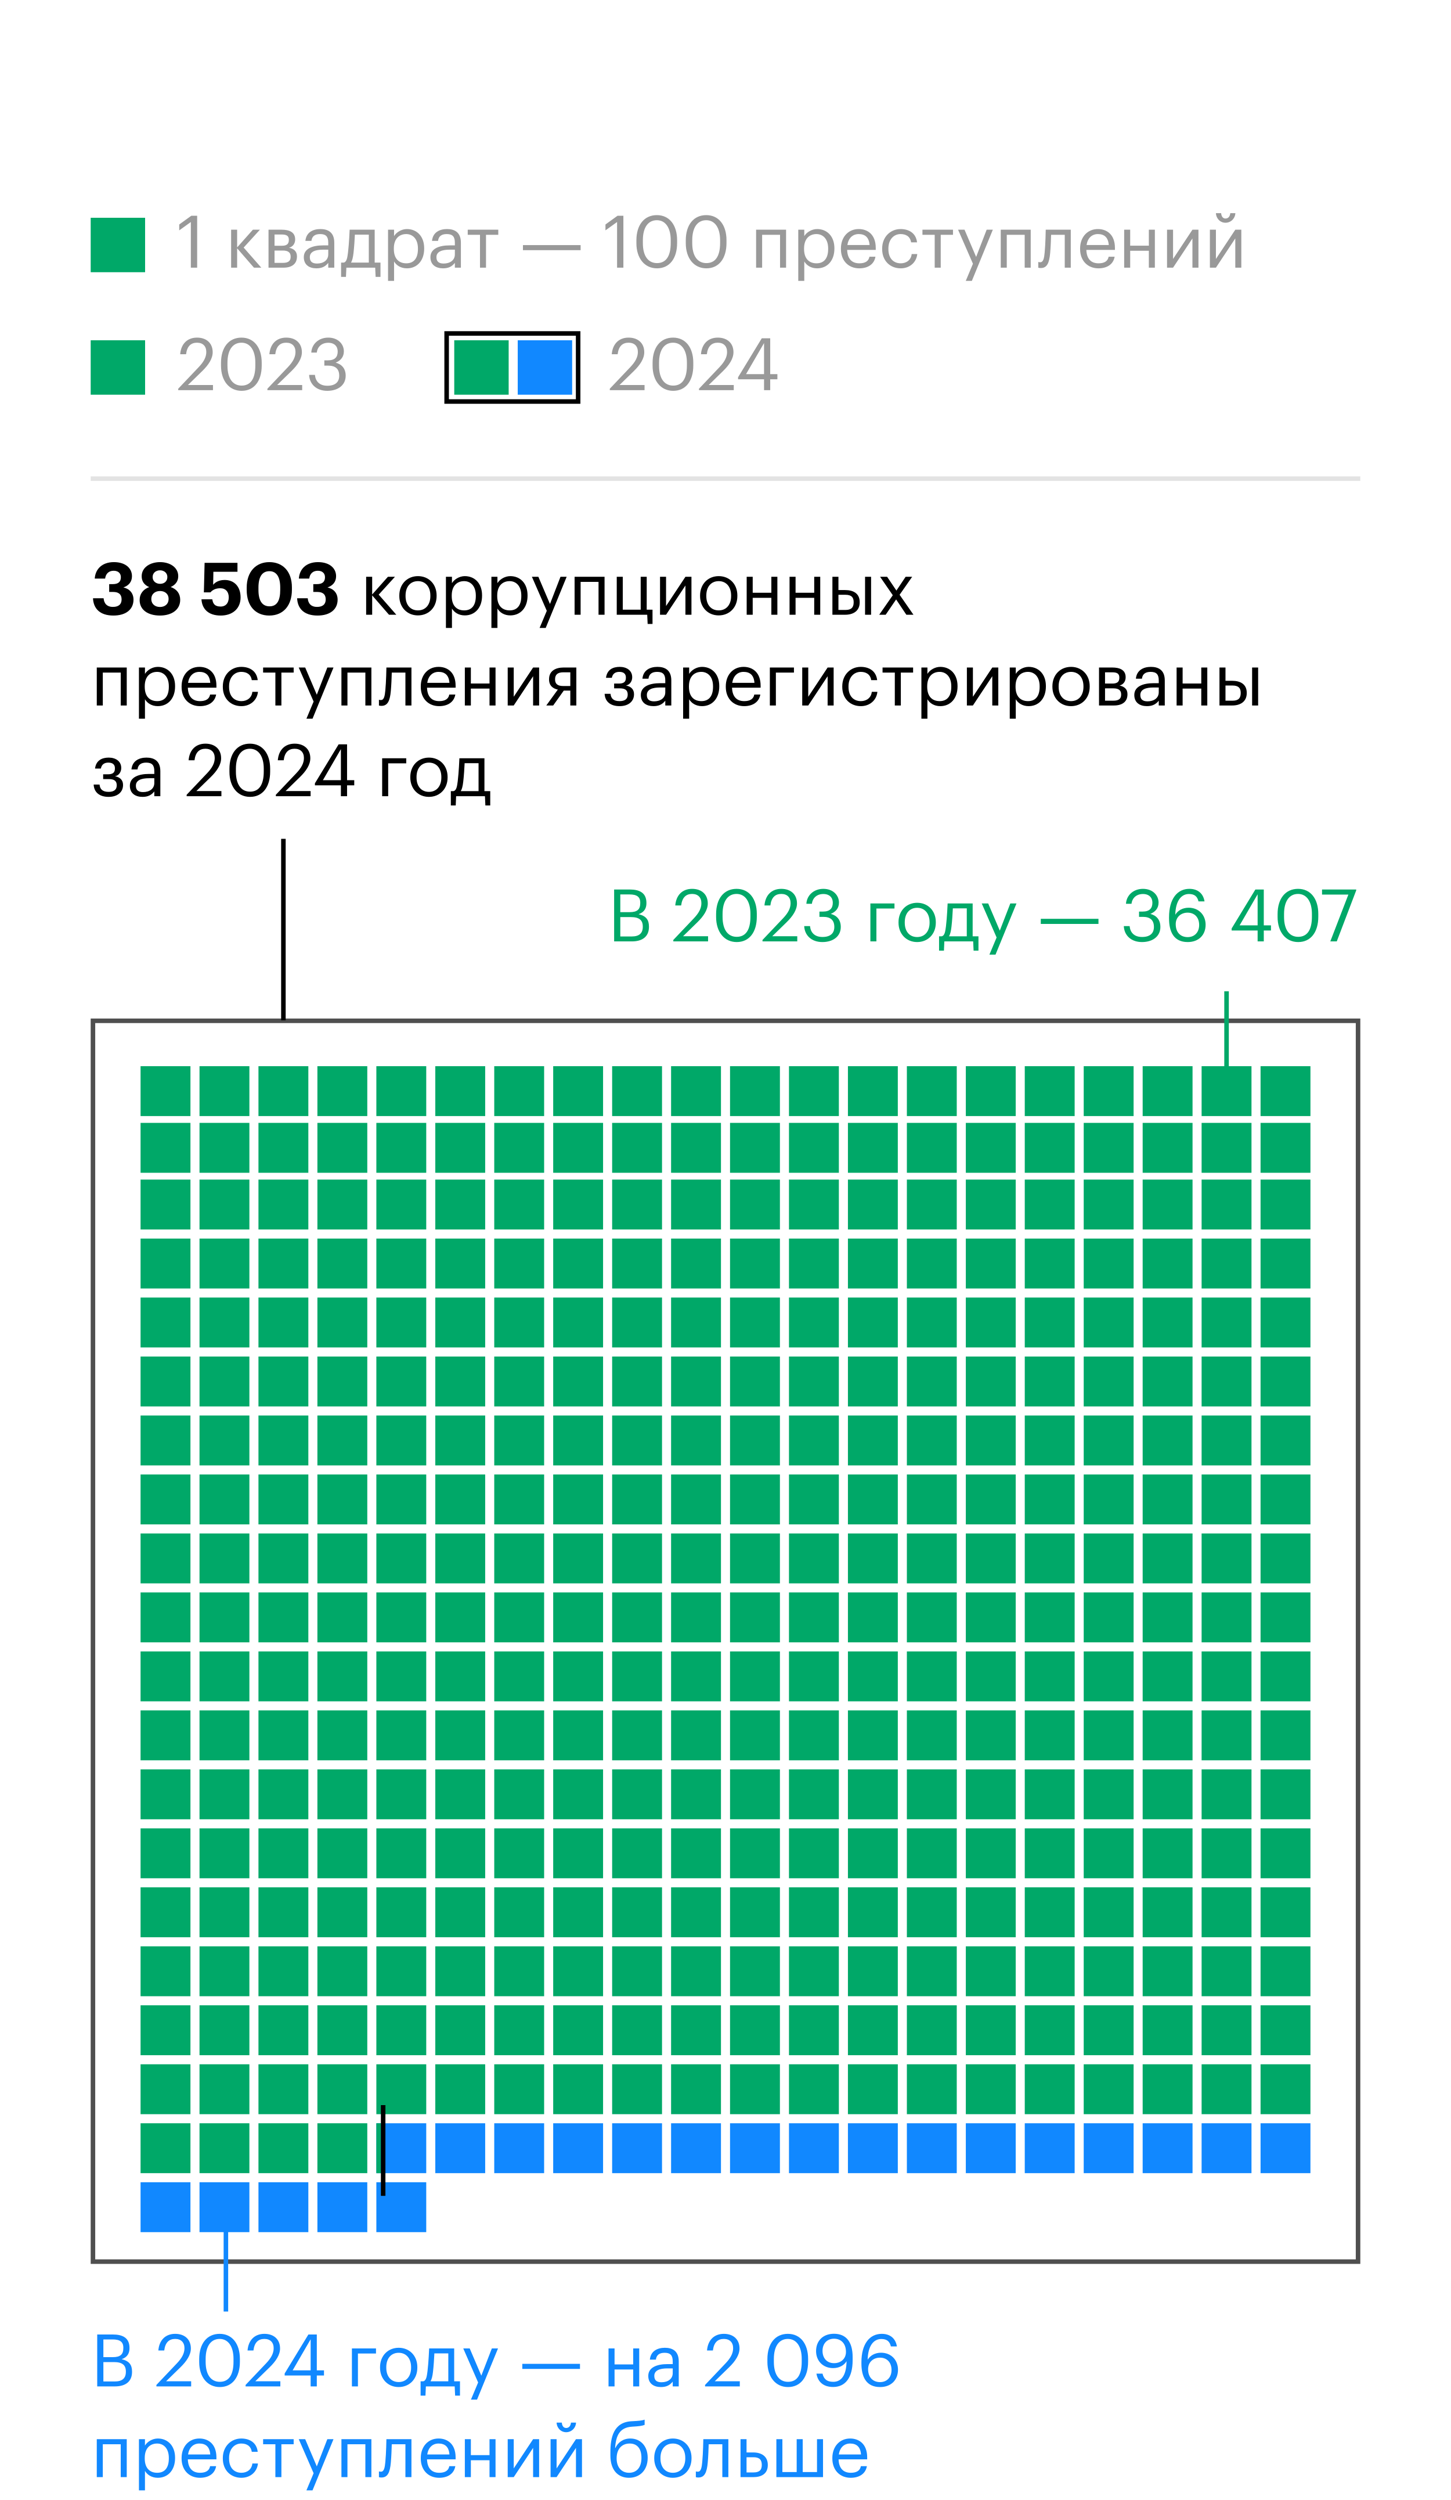 <?xml version="1.0" encoding="UTF-8"?> <svg xmlns="http://www.w3.org/2000/svg" width="320" height="551" viewBox="0 0 320 551" fill="none"><rect width="320" height="551" fill="white"></rect><path d="M20 105.5H300" stroke="#E3E3E3"></path><rect x="31" y="235" width="11" height="11" fill="#00A868"></rect><path d="M42.088 59V48.936L39.528 50.776V49.48L42.184 47.56H43.48V59H42.088ZM56.009 59L52.297 54.728V59H50.969V50.632H52.297V54.536L55.769 50.632H57.321L53.737 54.568L57.625 59H56.009ZM59.219 59V50.632H62.147C63.715 50.632 65.091 51.112 65.091 52.76V52.808C65.091 53.56 64.691 54.36 63.747 54.6C64.803 54.824 65.491 55.4 65.491 56.488V56.536C65.491 58.2 64.323 59 62.499 59H59.219ZM62.131 51.688H60.547V54.168H62.147C63.251 54.168 63.699 53.784 63.699 52.872V52.824C63.699 51.944 63.139 51.688 62.131 51.688ZM62.371 55.224H60.547V57.944H62.371C63.539 57.944 64.099 57.544 64.099 56.616V56.568C64.099 55.624 63.523 55.224 62.371 55.224ZM69.912 58.088C71.32 58.088 72.392 57.368 72.392 56.072V55.032H71.24C69.56 55.032 68.328 55.448 68.328 56.68C68.328 57.544 68.744 58.088 69.912 58.088ZM69.784 59.144C68.232 59.144 67 58.392 67 56.68C67 54.744 69.048 54.088 71.192 54.088H72.392V53.48C72.392 52.152 71.88 51.592 70.6 51.592C69.448 51.592 68.808 52.072 68.68 53.096H67.352C67.528 51.192 69.048 50.488 70.664 50.488C72.264 50.488 73.72 51.144 73.72 53.48V59H72.392V57.944C71.768 58.728 71.016 59.144 69.784 59.144ZM77.96 55.768C77.848 56.744 77.688 57.416 77.416 57.88H81.336V51.72H78.264C78.216 52.824 78.104 54.52 77.96 55.768ZM76.392 59L76.296 61.032H75.224V57.88H75.816C76.488 57.704 76.6 56.76 76.744 55.688C76.984 53.736 77.112 50.632 77.112 50.632H82.632V57.88H83.912V61.032H82.84L82.744 59H76.392ZM89.61 58.04C91.274 58.04 92.17 56.92 92.17 54.888V54.76C92.17 52.648 91.002 51.592 89.594 51.592C88.042 51.592 86.858 52.616 86.858 54.76V54.888C86.858 57.032 87.978 58.04 89.61 58.04ZM85.578 61.912V50.632H86.906V52.04C87.386 51.224 88.522 50.488 89.738 50.488C91.93 50.488 93.546 52.088 93.546 54.696V54.824C93.546 57.384 92.042 59.144 89.738 59.144C88.362 59.144 87.386 58.456 86.906 57.624V61.912H85.578ZM97.834 58.088C99.242 58.088 100.314 57.368 100.314 56.072V55.032H99.162C97.482 55.032 96.25 55.448 96.25 56.68C96.25 57.544 96.666 58.088 97.834 58.088ZM97.706 59.144C96.154 59.144 94.922 58.392 94.922 56.68C94.922 54.744 96.97 54.088 99.114 54.088H100.314V53.48C100.314 52.152 99.802 51.592 98.522 51.592C97.37 51.592 96.73 52.072 96.602 53.096H95.274C95.45 51.192 96.97 50.488 98.586 50.488C100.186 50.488 101.642 51.144 101.642 53.48V59H100.314V57.944C99.69 58.728 98.938 59.144 97.706 59.144ZM109.888 50.632V51.752H107.184V59H105.856V51.752H103.152V50.632H109.888ZM115.329 55.144V54.024H128.049V55.144H115.329ZM136.088 59V48.936L133.528 50.776V49.48L136.184 47.56H137.48V59H136.088ZM144.895 59.144C142.159 59.144 140.351 56.936 140.351 53.608V52.968C140.351 49.592 142.063 47.416 144.863 47.416C147.679 47.416 149.327 49.672 149.327 52.936V53.576C149.327 56.904 147.711 59.144 144.895 59.144ZM144.895 57.992C146.895 57.992 147.919 56.456 147.919 53.56V52.92C147.919 50.264 146.799 48.536 144.863 48.536C142.927 48.536 141.775 50.136 141.775 52.952V53.592C141.775 56.488 142.991 57.992 144.895 57.992ZM155.785 59.144C153.049 59.144 151.241 56.936 151.241 53.608V52.968C151.241 49.592 152.953 47.416 155.753 47.416C158.569 47.416 160.217 49.672 160.217 52.936V53.576C160.217 56.904 158.601 59.144 155.785 59.144ZM155.785 57.992C157.785 57.992 158.809 56.456 158.809 53.56V52.92C158.809 50.264 157.689 48.536 155.753 48.536C153.817 48.536 152.665 50.136 152.665 52.952V53.592C152.665 56.488 153.881 57.992 155.785 57.992ZM172.03 59V51.752H168.078V59H166.75V50.632H173.358V59H172.03ZM180.079 58.04C181.743 58.04 182.639 56.92 182.639 54.888V54.76C182.639 52.648 181.471 51.592 180.063 51.592C178.511 51.592 177.327 52.616 177.327 54.76V54.888C177.327 57.032 178.447 58.04 180.079 58.04ZM176.047 61.912V50.632H177.375V52.04C177.855 51.224 178.991 50.488 180.207 50.488C182.399 50.488 184.015 52.088 184.015 54.696V54.824C184.015 57.384 182.511 59.144 180.207 59.144C178.831 59.144 177.855 58.456 177.375 57.624V61.912H176.047ZM189.502 59.144C187.134 59.144 185.454 57.48 185.454 54.904V54.776C185.454 52.248 187.07 50.488 189.374 50.488C191.31 50.488 193.134 51.656 193.134 54.648V55.08H186.83C186.894 56.984 187.806 58.04 189.518 58.04C190.814 58.04 191.566 57.56 191.742 56.584H193.07C192.782 58.264 191.39 59.144 189.502 59.144ZM186.878 54.008H191.774C191.646 52.28 190.75 51.592 189.374 51.592C188.014 51.592 187.102 52.52 186.878 54.008ZM198.644 59.144C196.308 59.144 194.548 57.496 194.548 54.904V54.776C194.548 52.216 196.372 50.488 198.612 50.488C200.356 50.488 201.988 51.288 202.244 53.416H200.932C200.724 52.088 199.764 51.592 198.612 51.592C197.092 51.592 195.924 52.808 195.924 54.776V54.904C195.924 56.952 197.044 58.04 198.66 58.04C199.844 58.04 200.916 57.352 201.06 55.992H202.292C202.116 57.8 200.66 59.144 198.644 59.144ZM210.169 50.632V51.752H207.465V59H206.137V51.752H203.433V50.632H210.169ZM212.987 61.912L214.571 58.136L211.291 50.632H212.715L215.275 56.632L217.595 50.632H218.955L214.331 61.912H212.987ZM225.983 59V51.752H222.031V59H220.703V50.632H227.311V59H225.983ZM231.6 55.768C231.408 57.976 230.896 59.08 229.536 59.08C229.12 59.08 228.976 59 228.976 59V57.736C228.976 57.736 229.12 57.8 229.424 57.8C230.112 57.8 230.272 56.856 230.384 55.688C230.576 53.736 230.624 50.632 230.624 50.632H236.144V59H234.816V51.752H231.808C231.776 52.856 231.712 54.536 231.6 55.768ZM242.252 59.144C239.884 59.144 238.204 57.48 238.204 54.904V54.776C238.204 52.248 239.82 50.488 242.124 50.488C244.06 50.488 245.884 51.656 245.884 54.648V55.08H239.58C239.644 56.984 240.556 58.04 242.268 58.04C243.564 58.04 244.316 57.56 244.492 56.584H245.82C245.532 58.264 244.14 59.144 242.252 59.144ZM239.628 54.008H244.524C244.396 52.28 243.5 51.592 242.124 51.592C240.764 51.592 239.852 52.52 239.628 54.008ZM253.362 59V55.272H249.25V59H247.922V50.632H249.25V54.152H253.362V50.632H254.69V59H253.362ZM258.703 59H257.375V50.632H258.703V57.08L262.975 50.632H264.303V59H262.975V52.552L258.703 59ZM270.268 49.096C269.116 49.096 268.22 48.2 268.156 46.984H269.308C269.356 47.608 269.628 48.168 270.268 48.168C270.94 48.168 271.26 47.624 271.324 46.984H272.444C272.38 48.2 271.42 49.096 270.268 49.096ZM268.156 59H266.828V50.632H268.156V57.08L272.428 50.632H273.756V59H272.428V52.552L268.156 59Z" fill="#999999"></path><rect x="20" y="48" width="12" height="12" fill="#00A868"></rect><rect x="44" y="235" width="11" height="11" fill="#00A868"></rect><rect x="57" y="235" width="11" height="11" fill="#00A868"></rect><rect x="70" y="235" width="11" height="11" fill="#00A868"></rect><rect x="83" y="235" width="11" height="11" fill="#00A868"></rect><rect x="96" y="235" width="11" height="11" fill="#00A868"></rect><rect x="109" y="235" width="11" height="11" fill="#00A868"></rect><rect x="122" y="235" width="11" height="11" fill="#00A868"></rect><rect x="135" y="235" width="11" height="11" fill="#00A868"></rect><rect x="148" y="235" width="11" height="11" fill="#00A868"></rect><rect x="161" y="235" width="11" height="11" fill="#00A868"></rect><rect x="174" y="235" width="11" height="11" fill="#00A868"></rect><rect x="187" y="235" width="11" height="11" fill="#00A868"></rect><rect x="200" y="235" width="11" height="11" fill="#00A868"></rect><rect x="213" y="235" width="11" height="11" fill="#00A868"></rect><rect x="226" y="235" width="11" height="11" fill="#00A868"></rect><rect x="239" y="235" width="11" height="11" fill="#00A868"></rect><rect x="252" y="235" width="11" height="11" fill="#00A868"></rect><rect x="265" y="235" width="11" height="11" fill="#00A868"></rect><rect x="278" y="235" width="11" height="11" fill="#00A868"></rect><rect x="31" y="247.5" width="11" height="11" fill="#00A868"></rect><rect x="44" y="247.5" width="11" height="11" fill="#00A868"></rect><rect x="57" y="247.5" width="11" height="11" fill="#00A868"></rect><rect x="70" y="247.5" width="11" height="11" fill="#00A868"></rect><rect x="83" y="247.5" width="11" height="11" fill="#00A868"></rect><rect x="96" y="247.5" width="11" height="11" fill="#00A868"></rect><rect x="109" y="247.5" width="11" height="11" fill="#00A868"></rect><rect x="122" y="247.5" width="11" height="11" fill="#00A868"></rect><rect x="135" y="247.5" width="11" height="11" fill="#00A868"></rect><rect x="148" y="247.5" width="11" height="11" fill="#00A868"></rect><rect x="161" y="247.5" width="11" height="11" fill="#00A868"></rect><rect x="174" y="247.5" width="11" height="11" fill="#00A868"></rect><rect x="187" y="247.5" width="11" height="11" fill="#00A868"></rect><rect x="200" y="247.5" width="11" height="11" fill="#00A868"></rect><rect x="213" y="247.5" width="11" height="11" fill="#00A868"></rect><rect x="226" y="247.5" width="11" height="11" fill="#00A868"></rect><rect x="239" y="247.5" width="11" height="11" fill="#00A868"></rect><rect x="252" y="247.5" width="11" height="11" fill="#00A868"></rect><rect x="265" y="247.5" width="11" height="11" fill="#00A868"></rect><rect x="278" y="247.5" width="11" height="11" fill="#00A868"></rect><rect x="31" y="260" width="11" height="11" fill="#00A868"></rect><rect x="44" y="260" width="11" height="11" fill="#00A868"></rect><rect x="57" y="260" width="11" height="11" fill="#00A868"></rect><rect x="70" y="260" width="11" height="11" fill="#00A868"></rect><rect x="83" y="260" width="11" height="11" fill="#00A868"></rect><rect x="96" y="260" width="11" height="11" fill="#00A868"></rect><rect x="109" y="260" width="11" height="11" fill="#00A868"></rect><rect x="122" y="260" width="11" height="11" fill="#00A868"></rect><rect x="135" y="260" width="11" height="11" fill="#00A868"></rect><rect x="148" y="260" width="11" height="11" fill="#00A868"></rect><rect x="161" y="260" width="11" height="11" fill="#00A868"></rect><rect x="174" y="260" width="11" height="11" fill="#00A868"></rect><rect x="187" y="260" width="11" height="11" fill="#00A868"></rect><rect x="200" y="260" width="11" height="11" fill="#00A868"></rect><rect x="213" y="260" width="11" height="11" fill="#00A868"></rect><rect x="226" y="260" width="11" height="11" fill="#00A868"></rect><rect x="239" y="260" width="11" height="11" fill="#00A868"></rect><rect x="252" y="260" width="11" height="11" fill="#00A868"></rect><rect x="265" y="260" width="11" height="11" fill="#00A868"></rect><rect x="278" y="260" width="11" height="11" fill="#00A868"></rect><rect x="31" y="273" width="11" height="11" fill="#00A868"></rect><rect x="44" y="273" width="11" height="11" fill="#00A868"></rect><rect x="57" y="273" width="11" height="11" fill="#00A868"></rect><rect x="70" y="273" width="11" height="11" fill="#00A868"></rect><rect x="83" y="273" width="11" height="11" fill="#00A868"></rect><rect x="96" y="273" width="11" height="11" fill="#00A868"></rect><rect x="109" y="273" width="11" height="11" fill="#00A868"></rect><rect x="122" y="273" width="11" height="11" fill="#00A868"></rect><rect x="135" y="273" width="11" height="11" fill="#00A868"></rect><rect x="148" y="273" width="11" height="11" fill="#00A868"></rect><rect x="161" y="273" width="11" height="11" fill="#00A868"></rect><rect x="174" y="273" width="11" height="11" fill="#00A868"></rect><rect x="187" y="273" width="11" height="11" fill="#00A868"></rect><rect x="200" y="273" width="11" height="11" fill="#00A868"></rect><rect x="213" y="273" width="11" height="11" fill="#00A868"></rect><rect x="226" y="273" width="11" height="11" fill="#00A868"></rect><rect x="239" y="273" width="11" height="11" fill="#00A868"></rect><rect x="252" y="273" width="11" height="11" fill="#00A868"></rect><rect x="265" y="273" width="11" height="11" fill="#00A868"></rect><rect x="278" y="273" width="11" height="11" fill="#00A868"></rect><rect x="31" y="286" width="11" height="11" fill="#00A868"></rect><rect x="44" y="286" width="11" height="11" fill="#00A868"></rect><rect x="57" y="286" width="11" height="11" fill="#00A868"></rect><rect x="70" y="286" width="11" height="11" fill="#00A868"></rect><rect x="83" y="286" width="11" height="11" fill="#00A868"></rect><rect x="96" y="286" width="11" height="11" fill="#00A868"></rect><rect x="109" y="286" width="11" height="11" fill="#00A868"></rect><rect x="122" y="286" width="11" height="11" fill="#00A868"></rect><rect x="135" y="286" width="11" height="11" fill="#00A868"></rect><rect x="148" y="286" width="11" height="11" fill="#00A868"></rect><rect x="161" y="286" width="11" height="11" fill="#00A868"></rect><rect x="174" y="286" width="11" height="11" fill="#00A868"></rect><rect x="187" y="286" width="11" height="11" fill="#00A868"></rect><rect x="200" y="286" width="11" height="11" fill="#00A868"></rect><rect x="213" y="286" width="11" height="11" fill="#00A868"></rect><rect x="226" y="286" width="11" height="11" fill="#00A868"></rect><rect x="239" y="286" width="11" height="11" fill="#00A868"></rect><rect x="252" y="286" width="11" height="11" fill="#00A868"></rect><rect x="265" y="286" width="11" height="11" fill="#00A868"></rect><rect x="278" y="286" width="11" height="11" fill="#00A868"></rect><rect x="31" y="299" width="11" height="11" fill="#00A868"></rect><rect x="44" y="299" width="11" height="11" fill="#00A868"></rect><rect x="57" y="299" width="11" height="11" fill="#00A868"></rect><rect x="70" y="299" width="11" height="11" fill="#00A868"></rect><rect x="83" y="299" width="11" height="11" fill="#00A868"></rect><rect x="96" y="299" width="11" height="11" fill="#00A868"></rect><rect x="109" y="299" width="11" height="11" fill="#00A868"></rect><rect x="122" y="299" width="11" height="11" fill="#00A868"></rect><rect x="135" y="299" width="11" height="11" fill="#00A868"></rect><rect x="148" y="299" width="11" height="11" fill="#00A868"></rect><rect x="161" y="299" width="11" height="11" fill="#00A868"></rect><rect x="174" y="299" width="11" height="11" fill="#00A868"></rect><rect x="187" y="299" width="11" height="11" fill="#00A868"></rect><rect x="200" y="299" width="11" height="11" fill="#00A868"></rect><rect x="213" y="299" width="11" height="11" fill="#00A868"></rect><rect x="226" y="299" width="11" height="11" fill="#00A868"></rect><rect x="239" y="299" width="11" height="11" fill="#00A868"></rect><rect x="252" y="299" width="11" height="11" fill="#00A868"></rect><rect x="265" y="299" width="11" height="11" fill="#00A868"></rect><rect x="278" y="299" width="11" height="11" fill="#00A868"></rect><rect x="31" y="312" width="11" height="11" fill="#00A868"></rect><rect x="44" y="312" width="11" height="11" fill="#00A868"></rect><rect x="57" y="312" width="11" height="11" fill="#00A868"></rect><rect x="70" y="312" width="11" height="11" fill="#00A868"></rect><rect x="83" y="312" width="11" height="11" fill="#00A868"></rect><rect x="96" y="312" width="11" height="11" fill="#00A868"></rect><rect x="109" y="312" width="11" height="11" fill="#00A868"></rect><rect x="122" y="312" width="11" height="11" fill="#00A868"></rect><rect x="135" y="312" width="11" height="11" fill="#00A868"></rect><rect x="148" y="312" width="11" height="11" fill="#00A868"></rect><rect x="161" y="312" width="11" height="11" fill="#00A868"></rect><rect x="174" y="312" width="11" height="11" fill="#00A868"></rect><rect x="187" y="312" width="11" height="11" fill="#00A868"></rect><rect x="200" y="312" width="11" height="11" fill="#00A868"></rect><rect x="213" y="312" width="11" height="11" fill="#00A868"></rect><rect x="226" y="312" width="11" height="11" fill="#00A868"></rect><rect x="239" y="312" width="11" height="11" fill="#00A868"></rect><rect x="252" y="312" width="11" height="11" fill="#00A868"></rect><rect x="265" y="312" width="11" height="11" fill="#00A868"></rect><rect x="278" y="312" width="11" height="11" fill="#00A868"></rect><rect x="31" y="325" width="11" height="11" fill="#00A868"></rect><rect x="44" y="325" width="11" height="11" fill="#00A868"></rect><rect x="57" y="325" width="11" height="11" fill="#00A868"></rect><rect x="70" y="325" width="11" height="11" fill="#00A868"></rect><rect x="83" y="325" width="11" height="11" fill="#00A868"></rect><rect x="96" y="325" width="11" height="11" fill="#00A868"></rect><rect x="109" y="325" width="11" height="11" fill="#00A868"></rect><rect x="122" y="325" width="11" height="11" fill="#00A868"></rect><rect x="135" y="325" width="11" height="11" fill="#00A868"></rect><rect x="148" y="325" width="11" height="11" fill="#00A868"></rect><rect x="161" y="325" width="11" height="11" fill="#00A868"></rect><rect x="174" y="325" width="11" height="11" fill="#00A868"></rect><rect x="187" y="325" width="11" height="11" fill="#00A868"></rect><rect x="200" y="325" width="11" height="11" fill="#00A868"></rect><rect x="213" y="325" width="11" height="11" fill="#00A868"></rect><rect x="226" y="325" width="11" height="11" fill="#00A868"></rect><rect x="239" y="325" width="11" height="11" fill="#00A868"></rect><rect x="252" y="325" width="11" height="11" fill="#00A868"></rect><rect x="265" y="325" width="11" height="11" fill="#00A868"></rect><rect x="278" y="325" width="11" height="11" fill="#00A868"></rect><rect x="31" y="338" width="11" height="11" fill="#00A868"></rect><rect x="44" y="338" width="11" height="11" fill="#00A868"></rect><rect x="57" y="338" width="11" height="11" fill="#00A868"></rect><rect x="70" y="338" width="11" height="11" fill="#00A868"></rect><rect x="83" y="338" width="11" height="11" fill="#00A868"></rect><rect x="96" y="338" width="11" height="11" fill="#00A868"></rect><rect x="109" y="338" width="11" height="11" fill="#00A868"></rect><rect x="122" y="338" width="11" height="11" fill="#00A868"></rect><rect x="135" y="338" width="11" height="11" fill="#00A868"></rect><rect x="148" y="338" width="11" height="11" fill="#00A868"></rect><rect x="161" y="338" width="11" height="11" fill="#00A868"></rect><rect x="174" y="338" width="11" height="11" fill="#00A868"></rect><rect x="187" y="338" width="11" height="11" fill="#00A868"></rect><rect x="200" y="338" width="11" height="11" fill="#00A868"></rect><rect x="213" y="338" width="11" height="11" fill="#00A868"></rect><rect x="226" y="338" width="11" height="11" fill="#00A868"></rect><rect x="239" y="338" width="11" height="11" fill="#00A868"></rect><rect x="252" y="338" width="11" height="11" fill="#00A868"></rect><rect x="265" y="338" width="11" height="11" fill="#00A868"></rect><rect x="278" y="338" width="11" height="11" fill="#00A868"></rect><rect x="31" y="351" width="11" height="11" fill="#00A868"></rect><rect x="44" y="351" width="11" height="11" fill="#00A868"></rect><rect x="57" y="351" width="11" height="11" fill="#00A868"></rect><rect x="70" y="351" width="11" height="11" fill="#00A868"></rect><rect x="83" y="351" width="11" height="11" fill="#00A868"></rect><rect x="96" y="351" width="11" height="11" fill="#00A868"></rect><rect x="109" y="351" width="11" height="11" fill="#00A868"></rect><rect x="122" y="351" width="11" height="11" fill="#00A868"></rect><rect x="135" y="351" width="11" height="11" fill="#00A868"></rect><rect x="148" y="351" width="11" height="11" fill="#00A868"></rect><rect x="161" y="351" width="11" height="11" fill="#00A868"></rect><rect x="174" y="351" width="11" height="11" fill="#00A868"></rect><rect x="187" y="351" width="11" height="11" fill="#00A868"></rect><rect x="200" y="351" width="11" height="11" fill="#00A868"></rect><rect x="213" y="351" width="11" height="11" fill="#00A868"></rect><rect x="226" y="351" width="11" height="11" fill="#00A868"></rect><rect x="239" y="351" width="11" height="11" fill="#00A868"></rect><rect x="252" y="351" width="11" height="11" fill="#00A868"></rect><rect x="265" y="351" width="11" height="11" fill="#00A868"></rect><rect x="278" y="351" width="11" height="11" fill="#00A868"></rect><rect x="31" y="364" width="11" height="11" fill="#00A868"></rect><rect x="44" y="364" width="11" height="11" fill="#00A868"></rect><rect x="57" y="364" width="11" height="11" fill="#00A868"></rect><rect x="70" y="364" width="11" height="11" fill="#00A868"></rect><rect x="83" y="364" width="11" height="11" fill="#00A868"></rect><rect x="96" y="364" width="11" height="11" fill="#00A868"></rect><rect x="109" y="364" width="11" height="11" fill="#00A868"></rect><rect x="122" y="364" width="11" height="11" fill="#00A868"></rect><rect x="135" y="364" width="11" height="11" fill="#00A868"></rect><rect x="148" y="364" width="11" height="11" fill="#00A868"></rect><rect x="161" y="364" width="11" height="11" fill="#00A868"></rect><rect x="174" y="364" width="11" height="11" fill="#00A868"></rect><rect x="187" y="364" width="11" height="11" fill="#00A868"></rect><rect x="200" y="364" width="11" height="11" fill="#00A868"></rect><rect x="213" y="364" width="11" height="11" fill="#00A868"></rect><rect x="226" y="364" width="11" height="11" fill="#00A868"></rect><rect x="239" y="364" width="11" height="11" fill="#00A868"></rect><rect x="252" y="364" width="11" height="11" fill="#00A868"></rect><rect x="265" y="364" width="11" height="11" fill="#00A868"></rect><rect x="278" y="364" width="11" height="11" fill="#00A868"></rect><rect x="31" y="377" width="11" height="11" fill="#00A868"></rect><rect x="44" y="377" width="11" height="11" fill="#00A868"></rect><rect x="57" y="377" width="11" height="11" fill="#00A868"></rect><rect x="70" y="377" width="11" height="11" fill="#00A868"></rect><rect x="83" y="377" width="11" height="11" fill="#00A868"></rect><rect x="96" y="377" width="11" height="11" fill="#00A868"></rect><rect x="109" y="377" width="11" height="11" fill="#00A868"></rect><rect x="122" y="377" width="11" height="11" fill="#00A868"></rect><rect x="135" y="377" width="11" height="11" fill="#00A868"></rect><rect x="148" y="377" width="11" height="11" fill="#00A868"></rect><rect x="161" y="377" width="11" height="11" fill="#00A868"></rect><rect x="174" y="377" width="11" height="11" fill="#00A868"></rect><rect x="187" y="377" width="11" height="11" fill="#00A868"></rect><rect x="200" y="377" width="11" height="11" fill="#00A868"></rect><rect x="213" y="377" width="11" height="11" fill="#00A868"></rect><rect x="226" y="377" width="11" height="11" fill="#00A868"></rect><rect x="239" y="377" width="11" height="11" fill="#00A868"></rect><rect x="252" y="377" width="11" height="11" fill="#00A868"></rect><rect x="265" y="377" width="11" height="11" fill="#00A868"></rect><rect x="278" y="377" width="11" height="11" fill="#00A868"></rect><rect x="31" y="390" width="11" height="11" fill="#00A868"></rect><rect x="44" y="390" width="11" height="11" fill="#00A868"></rect><rect x="57" y="390" width="11" height="11" fill="#00A868"></rect><rect x="70" y="390" width="11" height="11" fill="#00A868"></rect><rect x="83" y="390" width="11" height="11" fill="#00A868"></rect><rect x="96" y="390" width="11" height="11" fill="#00A868"></rect><rect x="109" y="390" width="11" height="11" fill="#00A868"></rect><rect x="122" y="390" width="11" height="11" fill="#00A868"></rect><rect x="135" y="390" width="11" height="11" fill="#00A868"></rect><rect x="148" y="390" width="11" height="11" fill="#00A868"></rect><rect x="161" y="390" width="11" height="11" fill="#00A868"></rect><rect x="174" y="390" width="11" height="11" fill="#00A868"></rect><rect x="187" y="390" width="11" height="11" fill="#00A868"></rect><rect x="200" y="390" width="11" height="11" fill="#00A868"></rect><rect x="213" y="390" width="11" height="11" fill="#00A868"></rect><rect x="226" y="390" width="11" height="11" fill="#00A868"></rect><rect x="239" y="390" width="11" height="11" fill="#00A868"></rect><rect x="252" y="390" width="11" height="11" fill="#00A868"></rect><rect x="265" y="390" width="11" height="11" fill="#00A868"></rect><rect x="278" y="390" width="11" height="11" fill="#00A868"></rect><rect x="31" y="403" width="11" height="11" fill="#00A868"></rect><rect x="44" y="403" width="11" height="11" fill="#00A868"></rect><rect x="57" y="403" width="11" height="11" fill="#00A868"></rect><rect x="70" y="403" width="11" height="11" fill="#00A868"></rect><rect x="83" y="403" width="11" height="11" fill="#00A868"></rect><rect x="96" y="403" width="11" height="11" fill="#00A868"></rect><rect x="109" y="403" width="11" height="11" fill="#00A868"></rect><rect x="122" y="403" width="11" height="11" fill="#00A868"></rect><rect x="135" y="403" width="11" height="11" fill="#00A868"></rect><rect x="148" y="403" width="11" height="11" fill="#00A868"></rect><rect x="161" y="403" width="11" height="11" fill="#00A868"></rect><rect x="174" y="403" width="11" height="11" fill="#00A868"></rect><rect x="187" y="403" width="11" height="11" fill="#00A868"></rect><rect x="200" y="403" width="11" height="11" fill="#00A868"></rect><rect x="213" y="403" width="11" height="11" fill="#00A868"></rect><rect x="226" y="403" width="11" height="11" fill="#00A868"></rect><rect x="239" y="403" width="11" height="11" fill="#00A868"></rect><rect x="252" y="403" width="11" height="11" fill="#00A868"></rect><rect x="265" y="403" width="11" height="11" fill="#00A868"></rect><rect x="278" y="403" width="11" height="11" fill="#00A868"></rect><rect x="31" y="416" width="11" height="11" fill="#00A868"></rect><rect x="44" y="416" width="11" height="11" fill="#00A868"></rect><rect x="57" y="416" width="11" height="11" fill="#00A868"></rect><rect x="70" y="416" width="11" height="11" fill="#00A868"></rect><rect x="83" y="416" width="11" height="11" fill="#00A868"></rect><rect x="96" y="416" width="11" height="11" fill="#00A868"></rect><rect x="109" y="416" width="11" height="11" fill="#00A868"></rect><rect x="122" y="416" width="11" height="11" fill="#00A868"></rect><rect x="135" y="416" width="11" height="11" fill="#00A868"></rect><rect x="148" y="416" width="11" height="11" fill="#00A868"></rect><rect x="161" y="416" width="11" height="11" fill="#00A868"></rect><rect x="174" y="416" width="11" height="11" fill="#00A868"></rect><rect x="187" y="416" width="11" height="11" fill="#00A868"></rect><rect x="200" y="416" width="11" height="11" fill="#00A868"></rect><rect x="213" y="416" width="11" height="11" fill="#00A868"></rect><rect x="226" y="416" width="11" height="11" fill="#00A868"></rect><rect x="239" y="416" width="11" height="11" fill="#00A868"></rect><rect x="252" y="416" width="11" height="11" fill="#00A868"></rect><rect x="265" y="416" width="11" height="11" fill="#00A868"></rect><rect x="278" y="416" width="11" height="11" fill="#00A868"></rect><rect x="31" y="429" width="11" height="11" fill="#00A868"></rect><rect x="44" y="429" width="11" height="11" fill="#00A868"></rect><rect x="57" y="429" width="11" height="11" fill="#00A868"></rect><rect x="70" y="429" width="11" height="11" fill="#00A868"></rect><rect x="83" y="429" width="11" height="11" fill="#00A868"></rect><rect x="96" y="429" width="11" height="11" fill="#00A868"></rect><rect x="109" y="429" width="11" height="11" fill="#00A868"></rect><rect x="122" y="429" width="11" height="11" fill="#00A868"></rect><rect x="135" y="429" width="11" height="11" fill="#00A868"></rect><rect x="148" y="429" width="11" height="11" fill="#00A868"></rect><rect x="161" y="429" width="11" height="11" fill="#00A868"></rect><rect x="174" y="429" width="11" height="11" fill="#00A868"></rect><rect x="187" y="429" width="11" height="11" fill="#00A868"></rect><rect x="200" y="429" width="11" height="11" fill="#00A868"></rect><rect x="213" y="429" width="11" height="11" fill="#00A868"></rect><rect x="226" y="429" width="11" height="11" fill="#00A868"></rect><rect x="239" y="429" width="11" height="11" fill="#00A868"></rect><rect x="252" y="429" width="11" height="11" fill="#00A868"></rect><rect x="265" y="429" width="11" height="11" fill="#00A868"></rect><rect x="278" y="429" width="11" height="11" fill="#00A868"></rect><rect x="31" y="442" width="11" height="11" fill="#00A868"></rect><rect x="44" y="442" width="11" height="11" fill="#00A868"></rect><rect x="57" y="442" width="11" height="11" fill="#00A868"></rect><rect x="70" y="442" width="11" height="11" fill="#00A868"></rect><rect x="83" y="442" width="11" height="11" fill="#00A868"></rect><rect x="96" y="442" width="11" height="11" fill="#00A868"></rect><rect x="109" y="442" width="11" height="11" fill="#00A868"></rect><rect x="122" y="442" width="11" height="11" fill="#00A868"></rect><rect x="135" y="442" width="11" height="11" fill="#00A868"></rect><rect x="148" y="442" width="11" height="11" fill="#00A868"></rect><rect x="161" y="442" width="11" height="11" fill="#00A868"></rect><rect x="174" y="442" width="11" height="11" fill="#00A868"></rect><rect x="187" y="442" width="11" height="11" fill="#00A868"></rect><rect x="200" y="442" width="11" height="11" fill="#00A868"></rect><rect x="213" y="442" width="11" height="11" fill="#00A868"></rect><rect x="226" y="442" width="11" height="11" fill="#00A868"></rect><rect x="239" y="442" width="11" height="11" fill="#00A868"></rect><rect x="252" y="442" width="11" height="11" fill="#00A868"></rect><rect x="265" y="442" width="11" height="11" fill="#00A868"></rect><rect x="278" y="442" width="11" height="11" fill="#00A868"></rect><rect x="31" y="455" width="11" height="11" fill="#00A868"></rect><rect x="44" y="455" width="11" height="11" fill="#00A868"></rect><rect x="57" y="455" width="11" height="11" fill="#00A868"></rect><rect x="70" y="455" width="11" height="11" fill="#00A868"></rect><rect x="83" y="455" width="11" height="11" fill="#00A868"></rect><rect x="96" y="455" width="11" height="11" fill="#00A868"></rect><rect x="109" y="455" width="11" height="11" fill="#00A868"></rect><rect x="122" y="455" width="11" height="11" fill="#00A868"></rect><rect x="135" y="455" width="11" height="11" fill="#00A868"></rect><rect x="148" y="455" width="11" height="11" fill="#00A868"></rect><rect x="161" y="455" width="11" height="11" fill="#00A868"></rect><rect x="174" y="455" width="11" height="11" fill="#00A868"></rect><rect x="187" y="455" width="11" height="11" fill="#00A868"></rect><rect x="200" y="455" width="11" height="11" fill="#00A868"></rect><rect x="213" y="455" width="11" height="11" fill="#00A868"></rect><rect x="226" y="455" width="11" height="11" fill="#00A868"></rect><rect x="239" y="455" width="11" height="11" fill="#00A868"></rect><rect x="252" y="455" width="11" height="11" fill="#00A868"></rect><rect x="265" y="455" width="11" height="11" fill="#00A868"></rect><rect x="278" y="455" width="11" height="11" fill="#00A868"></rect><rect x="31" y="468" width="11" height="11" fill="#00A868"></rect><rect x="44" y="468" width="11" height="11" fill="#00A868"></rect><rect x="57" y="468" width="11" height="11" fill="#00A868"></rect><rect x="70" y="468" width="11" height="11" fill="#00A868"></rect><rect x="83" y="468" width="11" height="11" fill="#1188FF"></rect><rect x="83" y="468" width="1" height="11" fill="#00A868"></rect><rect x="96" y="468" width="11" height="11" fill="#1188FF"></rect><rect x="109" y="468" width="11" height="11" fill="#1188FF"></rect><rect x="122" y="468" width="11" height="11" fill="#1188FF"></rect><rect x="135" y="468" width="11" height="11" fill="#1188FF"></rect><rect x="148" y="468" width="11" height="11" fill="#1188FF"></rect><rect x="161" y="468" width="11" height="11" fill="#1188FF"></rect><rect x="174" y="468" width="11" height="11" fill="#1188FF"></rect><rect x="187" y="468" width="11" height="11" fill="#1188FF"></rect><rect x="200" y="468" width="11" height="11" fill="#1188FF"></rect><rect x="213" y="468" width="11" height="11" fill="#1188FF"></rect><rect x="226" y="468" width="11" height="11" fill="#1188FF"></rect><rect x="239" y="468" width="11" height="11" fill="#1188FF"></rect><rect x="252" y="468" width="11" height="11" fill="#1188FF"></rect><rect x="265" y="468" width="11" height="11" fill="#1188FF"></rect><rect x="278" y="468" width="11" height="11" fill="#1188FF"></rect><rect x="31" y="481" width="11" height="11" fill="#1188FF"></rect><rect x="44" y="481" width="11" height="11" fill="#1188FF"></rect><rect x="57" y="481" width="11" height="11" fill="#1188FF"></rect><rect x="70" y="481" width="11" height="11" fill="#1188FF"></rect><rect x="83" y="481" width="11" height="11" fill="#1188FF"></rect><path d="M25.008 135.676C22.096 135.676 20.608 134.188 20.512 131.868H22.848C22.944 132.972 23.536 133.772 24.912 133.772C26.208 133.772 26.816 133.148 26.816 132.124C26.816 131.036 26.208 130.476 24.976 130.476H24.08V128.748H24.912C26.112 128.748 26.656 128.204 26.656 127.228C26.656 126.412 26.128 125.804 25.072 125.804C23.984 125.804 23.312 126.46 23.184 127.532H20.896C21.024 125.436 22.512 123.9 25.12 123.9C27.632 123.9 29.104 125.212 29.104 127.004C29.104 128.284 28.352 129.084 27.216 129.484C28.544 129.772 29.44 130.716 29.44 132.172C29.44 134.316 27.792 135.676 25.008 135.676ZM35.276 135.676C32.748 135.676 30.796 134.508 30.796 132.268C30.796 130.876 31.596 129.868 32.908 129.404C31.868 128.972 31.244 128.172 31.244 127.02C31.244 125.036 33.148 123.9 35.292 123.9C37.484 123.9 39.308 125.052 39.308 127.004C39.308 128.156 38.652 128.94 37.644 129.388C38.988 129.852 39.74 130.844 39.74 132.204C39.74 134.444 37.82 135.676 35.276 135.676ZM35.308 128.684C36.236 128.684 36.908 128.124 36.908 127.18C36.908 126.3 36.204 125.708 35.292 125.708C34.38 125.708 33.66 126.268 33.66 127.196C33.66 128.124 34.412 128.684 35.308 128.684ZM35.276 133.788C36.364 133.788 37.18 133.148 37.18 132.012C37.18 130.892 36.364 130.268 35.292 130.268C34.236 130.268 33.372 130.892 33.372 132.028C33.372 133.164 34.22 133.788 35.276 133.788ZM48.674 135.676C45.858 135.676 44.546 134.14 44.434 132.092H46.818C46.962 133.052 47.346 133.692 48.658 133.692C49.826 133.692 50.45 132.876 50.45 131.66C50.45 130.428 49.746 129.66 48.594 129.66C47.522 129.66 46.866 130.044 46.402 130.572H44.962L45.122 124.06H52.37V126.028H47.058L47.01 128.892C47.458 128.348 48.258 127.836 49.554 127.836C51.634 127.836 53.058 129.26 53.058 131.692C53.058 134.124 51.314 135.676 48.674 135.676ZM59.383 135.676C56.343 135.676 54.407 133.564 54.407 130.06V129.516C54.407 125.996 56.456 123.9 59.4 123.9C62.343 123.9 64.376 125.916 64.376 129.468V129.996C64.376 133.5 62.471 135.676 59.383 135.676ZM59.447 133.644C61.063 133.644 61.8 132.412 61.8 130.012V129.5C61.8 127.196 60.999 125.9 59.416 125.9C57.816 125.9 56.999 127.132 56.999 129.5V130.044C56.999 132.444 57.847 133.644 59.447 133.644ZM70.024 135.676C67.112 135.676 65.624 134.188 65.528 131.868H67.864C67.96 132.972 68.552 133.772 69.928 133.772C71.224 133.772 71.832 133.148 71.832 132.124C71.832 131.036 71.224 130.476 69.992 130.476H69.096V128.748H69.928C71.128 128.748 71.672 128.204 71.672 127.228C71.672 126.412 71.144 125.804 70.088 125.804C69 125.804 68.328 126.46 68.2 127.532H65.912C66.04 125.436 67.528 123.9 70.136 123.9C72.648 123.9 74.12 125.212 74.12 127.004C74.12 128.284 73.368 129.084 72.232 129.484C73.56 129.772 74.456 130.716 74.456 132.172C74.456 134.316 72.808 135.676 70.024 135.676ZM85.79 135.5L82.078 131.228V135.5H80.75V127.132H82.078V131.036L85.55 127.132H87.102L83.518 131.068L87.406 135.5H85.79ZM92.16 135.644C89.776 135.644 88.064 133.836 88.064 131.388V131.26C88.064 128.748 89.808 126.988 92.176 126.988C94.544 126.988 96.288 128.732 96.288 131.244V131.372C96.288 133.9 94.544 135.644 92.16 135.644ZM92.176 134.54C93.856 134.54 94.912 133.276 94.912 131.388V131.276C94.912 129.34 93.84 128.092 92.176 128.092C90.496 128.092 89.44 129.34 89.44 131.26V131.388C89.44 133.292 90.48 134.54 92.176 134.54ZM102.376 134.54C104.04 134.54 104.936 133.42 104.936 131.388V131.26C104.936 129.148 103.768 128.092 102.36 128.092C100.808 128.092 99.624 129.116 99.624 131.26V131.388C99.624 133.532 100.744 134.54 102.376 134.54ZM98.344 138.412V127.132H99.672V128.54C100.152 127.724 101.288 126.988 102.504 126.988C104.696 126.988 106.312 128.588 106.312 131.196V131.324C106.312 133.884 104.808 135.644 102.504 135.644C101.128 135.644 100.152 134.956 99.672 134.124V138.412H98.344ZM112.407 134.54C114.071 134.54 114.967 133.42 114.967 131.388V131.26C114.967 129.148 113.799 128.092 112.391 128.092C110.839 128.092 109.655 129.116 109.655 131.26V131.388C109.655 133.532 110.775 134.54 112.407 134.54ZM108.375 138.412V127.132H109.703V128.54C110.183 127.724 111.319 126.988 112.535 126.988C114.727 126.988 116.343 128.588 116.343 131.196V131.324C116.343 133.884 114.839 135.644 112.535 135.644C111.159 135.644 110.183 134.956 109.703 134.124V138.412H108.375ZM119.002 138.412L120.586 134.636L117.306 127.132H118.73L121.29 133.132L123.61 127.132H124.97L120.346 138.412H119.002ZM131.999 135.5V128.252H128.047V135.5H126.719V127.132H133.327V135.5H131.999ZM143.904 137.532H142.832L142.736 135.5H136.016V127.132H137.344V134.38H141.296V127.132H142.624V134.38H143.904V137.532ZM146.891 135.5H145.563V127.132H146.891V133.58L151.163 127.132H152.491V135.5H151.163V129.052L146.891 135.5ZM158.488 135.644C156.104 135.644 154.392 133.836 154.392 131.388V131.26C154.392 128.748 156.136 126.988 158.504 126.988C160.872 126.988 162.616 128.732 162.616 131.244V131.372C162.616 133.9 160.872 135.644 158.488 135.644ZM158.504 134.54C160.184 134.54 161.24 133.276 161.24 131.388V131.276C161.24 129.34 160.168 128.092 158.504 128.092C156.824 128.092 155.768 129.34 155.768 131.26V131.388C155.768 133.292 156.808 134.54 158.504 134.54ZM170.112 135.5V131.772H166V135.5H164.672V127.132H166V130.652H170.112V127.132H171.44V135.5H170.112ZM179.565 135.5V131.772H175.453V135.5H174.125V127.132H175.453V130.652H179.565V127.132H180.893V135.5H179.565ZM190.778 135.5V127.132H192.106V135.5H190.778ZM183.578 135.5V127.132H184.906V130.06H186.394C188.138 130.06 189.594 130.764 189.594 132.716V132.764C189.594 134.684 188.154 135.5 186.394 135.5H183.578ZM184.906 134.444H186.474C187.722 134.444 188.266 133.9 188.266 132.764V132.716C188.266 131.692 187.786 131.1 186.474 131.1H184.906V134.444ZM193.901 135.5L196.893 131.196L194.093 127.132H195.645L197.693 130.172L199.725 127.132H201.165L198.397 131.1L201.453 135.5H199.885L197.629 132.124L195.325 135.5H193.901ZM26.624 155.5V148.252H22.672V155.5H21.344V147.132H27.952V155.5H26.624ZM34.673 154.54C36.337 154.54 37.233 153.42 37.233 151.388V151.26C37.233 149.148 36.065 148.092 34.657 148.092C33.105 148.092 31.921 149.116 31.921 151.26V151.388C31.921 153.532 33.041 154.54 34.673 154.54ZM30.641 158.412V147.132H31.969V148.54C32.449 147.724 33.585 146.988 34.801 146.988C36.993 146.988 38.609 148.588 38.609 151.196V151.324C38.609 153.884 37.105 155.644 34.801 155.644C33.425 155.644 32.449 154.956 31.969 154.124V158.412H30.641ZM44.096 155.644C41.728 155.644 40.048 153.98 40.048 151.404V151.276C40.048 148.748 41.664 146.988 43.968 146.988C45.904 146.988 47.728 148.156 47.728 151.148V151.58H41.424C41.488 153.484 42.4 154.54 44.112 154.54C45.408 154.54 46.16 154.06 46.336 153.084H47.664C47.376 154.764 45.984 155.644 44.096 155.644ZM41.472 150.508H46.368C46.24 148.78 45.344 148.092 43.968 148.092C42.608 148.092 41.696 149.02 41.472 150.508ZM53.238 155.644C50.902 155.644 49.142 153.996 49.142 151.404V151.276C49.142 148.716 50.966 146.988 53.206 146.988C54.95 146.988 56.582 147.788 56.838 149.916H55.526C55.318 148.588 54.358 148.092 53.206 148.092C51.686 148.092 50.518 149.308 50.518 151.276V151.404C50.518 153.452 51.638 154.54 53.254 154.54C54.438 154.54 55.51 153.852 55.654 152.492H56.886C56.71 154.3 55.254 155.644 53.238 155.644ZM64.763 147.132V148.252H62.059V155.5H60.731V148.252H58.027V147.132H64.763ZM67.58 158.412L69.164 154.636L65.884 147.132H67.308L69.868 153.132L72.188 147.132H73.548L68.924 158.412H67.58ZM80.577 155.5V148.252H76.625V155.5H75.297V147.132H81.905V155.5H80.577ZM86.194 152.268C86.002 154.476 85.49 155.58 84.13 155.58C83.714 155.58 83.57 155.5 83.57 155.5V154.236C83.57 154.236 83.714 154.3 84.018 154.3C84.706 154.3 84.866 153.356 84.978 152.188C85.17 150.236 85.218 147.132 85.218 147.132H90.738V155.5H89.41V148.252H86.402C86.37 149.356 86.306 151.036 86.194 152.268ZM96.846 155.644C94.478 155.644 92.798 153.98 92.798 151.404V151.276C92.798 148.748 94.414 146.988 96.718 146.988C98.654 146.988 100.478 148.156 100.478 151.148V151.58H94.174C94.238 153.484 95.15 154.54 96.862 154.54C98.158 154.54 98.91 154.06 99.086 153.084H100.414C100.126 154.764 98.734 155.644 96.846 155.644ZM94.222 150.508H99.118C98.99 148.78 98.094 148.092 96.718 148.092C95.358 148.092 94.446 149.02 94.222 150.508ZM107.956 155.5V151.772H103.844V155.5H102.516V147.132H103.844V150.652H107.956V147.132H109.284V155.5H107.956ZM113.297 155.5H111.969V147.132H113.297V153.58L117.569 147.132H118.897V155.5H117.569V149.052L113.297 155.5ZM125.774 148.188H124.206C122.958 148.188 122.414 148.732 122.414 149.708V149.756C122.414 150.668 122.894 151.212 124.206 151.212H125.774V148.188ZM124.334 152.22L121.998 155.5H120.478L123.022 151.996C121.982 151.788 121.086 151.164 121.086 149.756V149.708C121.086 147.868 122.526 147.132 124.286 147.132H127.102V155.5H125.774V152.22H124.334ZM139.424 149.26V149.308C139.424 150.06 138.976 150.924 138.048 151.1C139.088 151.276 139.824 151.9 139.824 152.988V153.036C139.824 154.556 138.656 155.644 136.64 155.644C134.624 155.644 133.424 154.636 133.344 152.924H134.64C134.736 153.916 135.264 154.54 136.64 154.54C137.872 154.54 138.432 154.012 138.432 153.116V153.068C138.432 152.124 137.856 151.724 136.704 151.724H135.44V150.668H136.48C137.584 150.668 138.032 150.284 138.032 149.372V149.324C138.032 148.604 137.616 148.092 136.592 148.092C135.68 148.092 135.12 148.492 134.928 149.404H133.648C133.872 147.596 135.168 146.988 136.672 146.988C138.176 146.988 139.424 147.772 139.424 149.26ZM144.24 154.588C145.648 154.588 146.72 153.868 146.72 152.572V151.532H145.568C143.888 151.532 142.656 151.948 142.656 153.18C142.656 154.044 143.072 154.588 144.24 154.588ZM144.112 155.644C142.56 155.644 141.328 154.892 141.328 153.18C141.328 151.244 143.376 150.588 145.52 150.588H146.72V149.98C146.72 148.652 146.208 148.092 144.928 148.092C143.776 148.092 143.136 148.572 143.008 149.596H141.68C141.856 147.692 143.376 146.988 144.992 146.988C146.592 146.988 148.048 147.644 148.048 149.98V155.5H146.72V154.444C146.096 155.228 145.344 155.644 144.112 155.644ZM154.689 154.54C156.353 154.54 157.249 153.42 157.249 151.388V151.26C157.249 149.148 156.081 148.092 154.673 148.092C153.121 148.092 151.937 149.116 151.937 151.26V151.388C151.937 153.532 153.057 154.54 154.689 154.54ZM150.657 158.412V147.132H151.985V148.54C152.465 147.724 153.601 146.988 154.817 146.988C157.009 146.988 158.625 148.588 158.625 151.196V151.324C158.625 153.884 157.121 155.644 154.817 155.644C153.441 155.644 152.465 154.956 151.985 154.124V158.412H150.657ZM164.112 155.644C161.744 155.644 160.064 153.98 160.064 151.404V151.276C160.064 148.748 161.68 146.988 163.984 146.988C165.92 146.988 167.744 148.156 167.744 151.148V151.58H161.44C161.504 153.484 162.416 154.54 164.128 154.54C165.424 154.54 166.176 154.06 166.352 153.084H167.68C167.392 154.764 166 155.644 164.112 155.644ZM161.488 150.508H166.384C166.256 148.78 165.36 148.092 163.984 148.092C162.624 148.092 161.712 149.02 161.488 150.508ZM175.094 148.252H171.11V155.5H169.782V147.132H175.094V148.252ZM178.25 155.5H176.922V147.132H178.25V153.58L182.522 147.132H183.85V155.5H182.522V149.052L178.25 155.5ZM189.847 155.644C187.511 155.644 185.751 153.996 185.751 151.404V151.276C185.751 148.716 187.575 146.988 189.815 146.988C191.559 146.988 193.191 147.788 193.447 149.916H192.135C191.927 148.588 190.967 148.092 189.815 148.092C188.295 148.092 187.127 149.308 187.127 151.276V151.404C187.127 153.452 188.247 154.54 189.863 154.54C191.047 154.54 192.119 153.852 192.263 152.492H193.495C193.319 154.3 191.863 155.644 189.847 155.644ZM201.372 147.132V148.252H198.668V155.5H197.34V148.252H194.636V147.132H201.372ZM207.235 154.54C208.899 154.54 209.795 153.42 209.795 151.388V151.26C209.795 149.148 208.627 148.092 207.219 148.092C205.667 148.092 204.483 149.116 204.483 151.26V151.388C204.483 153.532 205.603 154.54 207.235 154.54ZM203.203 158.412V147.132H204.531V148.54C205.011 147.724 206.147 146.988 207.363 146.988C209.555 146.988 211.171 148.588 211.171 151.196V151.324C211.171 153.884 209.667 155.644 207.363 155.644C205.987 155.644 205.011 154.956 204.531 154.124V158.412H203.203ZM214.563 155.5H213.235V147.132H214.563V153.58L218.835 147.132H220.163V155.5H218.835V149.052L214.563 155.5ZM226.72 154.54C228.384 154.54 229.28 153.42 229.28 151.388V151.26C229.28 149.148 228.112 148.092 226.704 148.092C225.152 148.092 223.968 149.116 223.968 151.26V151.388C223.968 153.532 225.088 154.54 226.72 154.54ZM222.688 158.412V147.132H224.016V148.54C224.496 147.724 225.632 146.988 226.848 146.988C229.04 146.988 230.656 148.588 230.656 151.196V151.324C230.656 153.884 229.152 155.644 226.848 155.644C225.472 155.644 224.496 154.956 224.016 154.124V158.412H222.688ZM236.191 155.644C233.807 155.644 232.095 153.836 232.095 151.388V151.26C232.095 148.748 233.839 146.988 236.207 146.988C238.575 146.988 240.319 148.732 240.319 151.244V151.372C240.319 153.9 238.575 155.644 236.191 155.644ZM236.207 154.54C237.887 154.54 238.943 153.276 238.943 151.388V151.276C238.943 149.34 237.871 148.092 236.207 148.092C234.527 148.092 233.471 149.34 233.471 151.26V151.388C233.471 153.292 234.511 154.54 236.207 154.54ZM242.375 155.5V147.132H245.303C246.871 147.132 248.247 147.612 248.247 149.26V149.308C248.247 150.06 247.847 150.86 246.903 151.1C247.959 151.324 248.647 151.9 248.647 152.988V153.036C248.647 154.7 247.479 155.5 245.655 155.5H242.375ZM245.287 148.188H243.703V150.668H245.303C246.407 150.668 246.855 150.284 246.855 149.372V149.324C246.855 148.444 246.295 148.188 245.287 148.188ZM245.527 151.724H243.703V154.444H245.527C246.695 154.444 247.255 154.044 247.255 153.116V153.068C247.255 152.124 246.679 151.724 245.527 151.724ZM253.068 154.588C254.476 154.588 255.548 153.868 255.548 152.572V151.532H254.396C252.716 151.532 251.484 151.948 251.484 153.18C251.484 154.044 251.9 154.588 253.068 154.588ZM252.94 155.644C251.388 155.644 250.156 154.892 250.156 153.18C250.156 151.244 252.204 150.588 254.348 150.588H255.548V149.98C255.548 148.652 255.036 148.092 253.756 148.092C252.604 148.092 251.964 148.572 251.836 149.596H250.508C250.684 147.692 252.204 146.988 253.82 146.988C255.42 146.988 256.876 147.644 256.876 149.98V155.5H255.548V154.444C254.924 155.228 254.172 155.644 252.94 155.644ZM264.925 155.5V151.772H260.813V155.5H259.485V147.132H260.813V150.652H264.925V147.132H266.253V155.5H264.925ZM276.138 155.5V147.132H277.466V155.5H276.138ZM268.938 155.5V147.132H270.266V150.06H271.754C273.498 150.06 274.954 150.764 274.954 152.716V152.764C274.954 154.684 273.514 155.5 271.754 155.5H268.938ZM270.266 154.444H271.834C273.082 154.444 273.626 153.9 273.626 152.764V152.716C273.626 151.692 273.146 151.1 271.834 151.1H270.266V154.444ZM26.736 169.26V169.308C26.736 170.06 26.288 170.924 25.36 171.1C26.4 171.276 27.136 171.9 27.136 172.988V173.036C27.136 174.556 25.968 175.644 23.952 175.644C21.936 175.644 20.736 174.636 20.656 172.924H21.952C22.048 173.916 22.576 174.54 23.952 174.54C25.184 174.54 25.744 174.012 25.744 173.116V173.068C25.744 172.124 25.168 171.724 24.016 171.724H22.752V170.668H23.792C24.896 170.668 25.344 170.284 25.344 169.372V169.324C25.344 168.604 24.928 168.092 23.904 168.092C22.992 168.092 22.432 168.492 22.24 169.404H20.96C21.184 167.596 22.48 166.988 23.984 166.988C25.488 166.988 26.736 167.772 26.736 169.26ZM31.552 174.588C32.96 174.588 34.032 173.868 34.032 172.572V171.532H32.88C31.2 171.532 29.968 171.948 29.968 173.18C29.968 174.044 30.384 174.588 31.552 174.588ZM31.424 175.644C29.872 175.644 28.64 174.892 28.64 173.18C28.64 171.244 30.688 170.588 32.832 170.588H34.032V169.98C34.032 168.652 33.52 168.092 32.24 168.092C31.088 168.092 30.448 168.572 30.32 169.596H28.992C29.168 167.692 30.688 166.988 32.304 166.988C33.904 166.988 35.36 167.644 35.36 169.98V175.5H34.032V174.444C33.408 175.228 32.656 175.644 31.424 175.644ZM41.163 175.5V175.18L45.707 170.396C46.747 169.292 47.355 168.252 47.355 167.084C47.355 165.804 46.603 165.036 45.307 165.036C43.979 165.036 43.115 165.788 42.891 167.58H41.595C41.771 165.34 43.131 163.916 45.307 163.916C47.419 163.916 48.763 165.164 48.763 167.132C48.763 168.54 47.867 169.916 46.459 171.292L43.307 174.364H48.827V175.5H41.163ZM55.145 175.644C52.409 175.644 50.601 173.436 50.601 170.108V169.468C50.601 166.092 52.313 163.916 55.113 163.916C57.929 163.916 59.577 166.172 59.577 169.436V170.076C59.577 173.404 57.961 175.644 55.145 175.644ZM55.145 174.492C57.145 174.492 58.169 172.956 58.169 170.06V169.42C58.169 166.764 57.049 165.036 55.113 165.036C53.177 165.036 52.025 166.636 52.025 169.452V170.092C52.025 172.988 53.241 174.492 55.145 174.492ZM60.835 175.5V175.18L65.379 170.396C66.419 169.292 67.027 168.252 67.027 167.084C67.027 165.804 66.275 165.036 64.979 165.036C63.651 165.036 62.787 165.788 62.563 167.58H61.267C61.443 165.34 62.803 163.916 64.979 163.916C67.091 163.916 68.435 165.164 68.435 167.132C68.435 168.54 67.539 169.916 66.131 171.292L62.979 174.364H68.499V175.5H60.835ZM75.18 175.5V173.1H69.452V172.652L74.684 164.06H76.54V171.964H78.124V173.1H76.54V175.5H75.18ZM71.212 171.964H75.18V165.116L71.212 171.964ZM89.594 168.252H85.609V175.5H84.281V167.132H89.594V168.252ZM94.582 175.644C92.198 175.644 90.486 173.836 90.486 171.388V171.26C90.486 168.748 92.23 166.988 94.598 166.988C96.966 166.988 98.71 168.732 98.71 171.244V171.372C98.71 173.9 96.966 175.644 94.582 175.644ZM94.598 174.54C96.278 174.54 97.334 173.276 97.334 171.388V171.276C97.334 169.34 96.262 168.092 94.598 168.092C92.918 168.092 91.862 169.34 91.862 171.26V171.388C91.862 173.292 92.902 174.54 94.598 174.54ZM102.164 172.268C102.052 173.244 101.892 173.916 101.62 174.38H105.54V168.22H102.468C102.42 169.324 102.308 171.02 102.164 172.268ZM100.596 175.5L100.5 177.532H99.427V174.38H100.02C100.692 174.204 100.804 173.26 100.948 172.188C101.188 170.236 101.316 167.132 101.316 167.132H106.836V174.38H108.116V177.532H107.044L106.948 175.5H100.596Z" fill="black"></path><path d="M21.44 526V514.56H24.88C27.008 514.56 28.56 515.264 28.56 517.52V517.584C28.56 518.624 28.144 519.552 26.832 520C28.496 520.4 29.12 521.248 29.12 522.736V522.8C29.12 524.96 27.648 526 25.36 526H21.44ZM22.8 519.552H24.88C26.56 519.552 27.2 518.944 27.2 517.536V517.472C27.2 516.176 26.448 515.648 24.848 515.648H22.8V519.552ZM22.8 524.912H25.328C26.992 524.912 27.76 524.176 27.76 522.784V522.72C27.76 521.312 26.976 520.64 25.136 520.64H22.8V524.912ZM34.492 526V525.68L39.035 520.896C40.075 519.792 40.684 518.752 40.684 517.584C40.684 516.304 39.931 515.536 38.636 515.536C37.307 515.536 36.444 516.288 36.219 518.08H34.923C35.099 515.84 36.459 514.416 38.636 514.416C40.748 514.416 42.092 515.664 42.092 517.632C42.092 519.04 41.196 520.416 39.788 521.792L36.636 524.864H42.156V526H34.492ZM48.473 526.144C45.737 526.144 43.929 523.936 43.929 520.608V519.968C43.929 516.592 45.641 514.416 48.441 514.416C51.257 514.416 52.905 516.672 52.905 519.936V520.576C52.905 523.904 51.289 526.144 48.473 526.144ZM48.473 524.992C50.473 524.992 51.497 523.456 51.497 520.56V519.92C51.497 517.264 50.377 515.536 48.441 515.536C46.505 515.536 45.353 517.136 45.353 519.952V520.592C45.353 523.488 46.569 524.992 48.473 524.992ZM54.163 526V525.68L58.707 520.896C59.747 519.792 60.355 518.752 60.355 517.584C60.355 516.304 59.603 515.536 58.307 515.536C56.979 515.536 56.115 516.288 55.891 518.08H54.595C54.771 515.84 56.131 514.416 58.307 514.416C60.419 514.416 61.763 515.664 61.763 517.632C61.763 519.04 60.867 520.416 59.459 521.792L56.307 524.864H61.827V526H54.163ZM68.508 526V523.6H62.78V523.152L68.012 514.56H69.868V522.464H71.452V523.6H69.868V526H68.508ZM64.54 522.464H68.508V515.616L64.54 522.464ZM82.922 518.752H78.938V526H77.61V517.632H82.922V518.752ZM87.91 526.144C85.526 526.144 83.814 524.336 83.814 521.888V521.76C83.814 519.248 85.558 517.488 87.926 517.488C90.294 517.488 92.038 519.232 92.038 521.744V521.872C92.038 524.4 90.294 526.144 87.91 526.144ZM87.926 525.04C89.606 525.04 90.662 523.776 90.662 521.888V521.776C90.662 519.84 89.59 518.592 87.926 518.592C86.246 518.592 85.19 519.84 85.19 521.76V521.888C85.19 523.792 86.23 525.04 87.926 525.04ZM95.492 522.768C95.38 523.744 95.22 524.416 94.948 524.88H98.868V518.72H95.796C95.748 519.824 95.636 521.52 95.492 522.768ZM93.924 526L93.828 528.032H92.756V524.88H93.348C94.02 524.704 94.132 523.76 94.276 522.688C94.516 520.736 94.644 517.632 94.644 517.632H100.164V524.88H101.444V528.032H100.372L100.276 526H93.924ZM103.862 528.912L105.446 525.136L102.166 517.632H103.59L106.15 523.632L108.47 517.632H109.83L105.206 528.912H103.862ZM115.189 522.144V521.024H127.909V522.144H115.189ZM139.643 526V522.272H135.531V526H134.203V517.632H135.531V521.152H139.643V517.632H140.971V526H139.643ZM145.881 525.088C147.289 525.088 148.361 524.368 148.361 523.072V522.032H147.209C145.529 522.032 144.297 522.448 144.297 523.68C144.297 524.544 144.713 525.088 145.881 525.088ZM145.753 526.144C144.201 526.144 142.969 525.392 142.969 523.68C142.969 521.744 145.017 521.088 147.161 521.088H148.361V520.48C148.361 519.152 147.849 518.592 146.569 518.592C145.417 518.592 144.777 519.072 144.649 520.096H143.321C143.497 518.192 145.017 517.488 146.633 517.488C148.233 517.488 149.689 518.144 149.689 520.48V526H148.361V524.944C147.737 525.728 146.985 526.144 145.753 526.144ZM155.492 526V525.68L160.036 520.896C161.076 519.792 161.684 518.752 161.684 517.584C161.684 516.304 160.932 515.536 159.636 515.536C158.308 515.536 157.444 516.288 157.22 518.08H155.924C156.1 515.84 157.46 514.416 159.636 514.416C161.748 514.416 163.092 515.664 163.092 517.632C163.092 519.04 162.196 520.416 160.788 521.792L157.636 524.864H163.156V526H155.492ZM173.785 526.144C171.049 526.144 169.241 523.936 169.241 520.608V519.968C169.241 516.592 170.953 514.416 173.753 514.416C176.569 514.416 178.217 516.672 178.217 519.936V520.576C178.217 523.904 176.601 526.144 173.785 526.144ZM173.785 524.992C175.785 524.992 176.809 523.456 176.809 520.56V519.92C176.809 517.264 175.689 515.536 173.753 515.536C171.817 515.536 170.665 517.136 170.665 519.952V520.592C170.665 523.488 171.881 524.992 173.785 524.992ZM183.942 520.88C185.478 520.88 186.566 519.888 186.566 518.4C186.566 516.528 185.462 515.488 183.926 515.488C182.422 515.488 181.398 516.544 181.398 518.16C181.398 519.808 182.39 520.88 183.942 520.88ZM183.734 526.128C181.622 526.128 180.358 525.024 180.054 523.184H181.398C181.654 524.304 182.294 524.992 183.766 524.992C185.59 524.992 186.662 523.488 186.694 520.448C186.15 521.376 185.046 521.968 183.734 521.968C181.51 521.968 179.974 520.384 179.974 518.224C179.974 515.936 181.51 514.4 183.926 514.4C186.63 514.4 188.038 516.224 188.038 519.52V520.24C188.038 524.032 186.47 526.128 183.734 526.128ZM194.088 526.144C190.968 526.144 189.976 523.808 189.976 520.944V520.672C189.976 516.56 191.832 514.416 194.456 514.416C196.232 514.416 197.496 515.344 197.8 517.184H196.472C196.216 516.128 195.64 515.552 194.36 515.552C192.632 515.552 191.416 517.104 191.352 520.128C191.896 519.2 192.968 518.576 194.296 518.576C196.568 518.576 198.04 520.224 198.04 522.32C198.04 524.608 196.504 526.144 194.088 526.144ZM194.088 525.056C195.592 525.056 196.616 524 196.616 522.384C196.616 520.736 195.624 519.664 194.072 519.664C192.536 519.664 191.448 520.704 191.448 522.192C191.448 524.064 192.552 525.056 194.088 525.056ZM26.624 546V538.752H22.672V546H21.344V537.632H27.952V546H26.624ZM34.673 545.04C36.337 545.04 37.233 543.92 37.233 541.888V541.76C37.233 539.648 36.065 538.592 34.657 538.592C33.105 538.592 31.921 539.616 31.921 541.76V541.888C31.921 544.032 33.041 545.04 34.673 545.04ZM30.641 548.912V537.632H31.969V539.04C32.449 538.224 33.585 537.488 34.801 537.488C36.993 537.488 38.609 539.088 38.609 541.696V541.824C38.609 544.384 37.105 546.144 34.801 546.144C33.425 546.144 32.449 545.456 31.969 544.624V548.912H30.641ZM44.096 546.144C41.728 546.144 40.048 544.48 40.048 541.904V541.776C40.048 539.248 41.664 537.488 43.968 537.488C45.904 537.488 47.728 538.656 47.728 541.648V542.08H41.424C41.488 543.984 42.4 545.04 44.112 545.04C45.408 545.04 46.16 544.56 46.336 543.584H47.664C47.376 545.264 45.984 546.144 44.096 546.144ZM41.472 541.008H46.368C46.24 539.28 45.344 538.592 43.968 538.592C42.608 538.592 41.696 539.52 41.472 541.008ZM53.238 546.144C50.902 546.144 49.142 544.496 49.142 541.904V541.776C49.142 539.216 50.966 537.488 53.206 537.488C54.95 537.488 56.582 538.288 56.838 540.416H55.526C55.318 539.088 54.358 538.592 53.206 538.592C51.686 538.592 50.518 539.808 50.518 541.776V541.904C50.518 543.952 51.638 545.04 53.254 545.04C54.438 545.04 55.51 544.352 55.654 542.992H56.886C56.71 544.8 55.254 546.144 53.238 546.144ZM64.763 537.632V538.752H62.059V546H60.731V538.752H58.027V537.632H64.763ZM67.58 548.912L69.164 545.136L65.884 537.632H67.308L69.868 543.632L72.188 537.632H73.548L68.924 548.912H67.58ZM80.577 546V538.752H76.625V546H75.297V537.632H81.905V546H80.577ZM86.194 542.768C86.002 544.976 85.49 546.08 84.13 546.08C83.714 546.08 83.57 546 83.57 546V544.736C83.57 544.736 83.714 544.8 84.018 544.8C84.706 544.8 84.866 543.856 84.978 542.688C85.17 540.736 85.218 537.632 85.218 537.632H90.738V546H89.41V538.752H86.402C86.37 539.856 86.306 541.536 86.194 542.768ZM96.846 546.144C94.478 546.144 92.798 544.48 92.798 541.904V541.776C92.798 539.248 94.414 537.488 96.718 537.488C98.654 537.488 100.478 538.656 100.478 541.648V542.08H94.174C94.238 543.984 95.15 545.04 96.862 545.04C98.158 545.04 98.91 544.56 99.086 543.584H100.414C100.126 545.264 98.734 546.144 96.846 546.144ZM94.222 541.008H99.118C98.99 539.28 98.094 538.592 96.718 538.592C95.358 538.592 94.446 539.52 94.222 541.008ZM107.956 546V542.272H103.844V546H102.516V537.632H103.844V541.152H107.956V537.632H109.284V546H107.956ZM113.297 546H111.969V537.632H113.297V544.08L117.569 537.632H118.897V546H117.569V539.552L113.297 546ZM124.862 536.096C123.71 536.096 122.814 535.2 122.75 533.984H123.902C123.95 534.608 124.222 535.168 124.862 535.168C125.534 535.168 125.854 534.624 125.918 533.984H127.038C126.974 535.2 126.014 536.096 124.862 536.096ZM122.75 546H121.422V537.632H122.75V544.08L127.022 537.632H128.35V546H127.022V539.552L122.75 546ZM138.71 546.144C136.326 546.144 134.614 544.496 134.614 541.232V540.56C134.614 537.28 135.286 533.888 139.286 533.68L139.606 533.664C140.742 533.6 141.558 533.552 142.166 533.328V534.48C141.606 534.704 140.918 534.784 139.622 534.864L139.382 534.88C136.678 535.056 135.846 536.784 135.654 539.568H135.718C136.294 538.32 137.462 537.488 138.998 537.488C141.334 537.488 142.838 539.248 142.838 541.696V541.76C142.838 544.496 141.078 546.144 138.71 546.144ZM138.726 545.04C140.406 545.04 141.462 543.856 141.462 541.776V541.744C141.462 539.76 140.566 538.592 138.87 538.592C137.11 538.592 135.99 539.824 135.99 541.856V541.888C135.99 543.776 137.03 545.04 138.726 545.04ZM148.379 546.144C145.995 546.144 144.283 544.336 144.283 541.888V541.76C144.283 539.248 146.027 537.488 148.395 537.488C150.763 537.488 152.507 539.232 152.507 541.744V541.872C152.507 544.4 150.763 546.144 148.379 546.144ZM148.395 545.04C150.075 545.04 151.131 543.776 151.131 541.888V541.776C151.131 539.84 150.059 538.592 148.395 538.592C146.715 538.592 145.659 539.84 145.659 541.76V541.888C145.659 543.792 146.699 545.04 148.395 545.04ZM156.085 542.768C155.893 544.976 155.381 546.08 154.021 546.08C153.605 546.08 153.461 546 153.461 546V544.736C153.461 544.736 153.605 544.8 153.909 544.8C154.597 544.8 154.757 543.856 154.869 542.688C155.061 540.736 155.109 537.632 155.109 537.632H160.629V546H159.301V538.752H156.293C156.261 539.856 156.197 541.536 156.085 542.768ZM163.313 546V537.632H164.641V540.56H166.129C167.889 540.56 169.329 541.376 169.329 543.296V543.344C169.329 545.296 167.873 546 166.129 546H163.313ZM164.641 544.96H166.209C167.521 544.96 168.001 544.368 168.001 543.344V543.296C168.001 542.16 167.457 541.616 166.209 541.616H164.641V544.96ZM171.219 546V537.632H172.547V544.88H175.699V537.632H177.027V544.88H180.179V537.632H181.507V546H171.219ZM187.612 546.144C185.244 546.144 183.564 544.48 183.564 541.904V541.776C183.564 539.248 185.18 537.488 187.484 537.488C189.42 537.488 191.244 538.656 191.244 541.648V542.08H184.94C185.004 543.984 185.916 545.04 187.628 545.04C188.924 545.04 189.676 544.56 189.852 543.584H191.18C190.892 545.264 189.5 546.144 187.612 546.144ZM184.988 541.008H189.884C189.756 539.28 188.86 538.592 187.484 538.592C186.124 538.592 185.212 539.52 184.988 541.008Z" fill="#1188FF"></path><rect x="20.5" y="225" width="279" height="273.5" stroke="#4F4F4F"></rect><path d="M39.304 86V85.68L43.848 80.896C44.888 79.792 45.496 78.752 45.496 77.584C45.496 76.304 44.744 75.536 43.448 75.536C42.12 75.536 41.256 76.288 41.032 78.08H39.736C39.912 75.84 41.272 74.416 43.448 74.416C45.56 74.416 46.904 75.664 46.904 77.632C46.904 79.04 46.008 80.416 44.6 81.792L41.448 84.864H46.968V86H39.304ZM53.285 86.144C50.549 86.144 48.741 83.936 48.741 80.608V79.968C48.741 76.592 50.453 74.416 53.253 74.416C56.069 74.416 57.717 76.672 57.717 79.936V80.576C57.717 83.904 56.101 86.144 53.285 86.144ZM53.285 84.992C55.285 84.992 56.309 83.456 56.309 80.56V79.92C56.309 77.264 55.189 75.536 53.253 75.536C51.317 75.536 50.165 77.136 50.165 79.952V80.592C50.165 83.488 51.381 84.992 53.285 84.992ZM58.976 86V85.68L63.52 80.896C64.56 79.792 65.168 78.752 65.168 77.584C65.168 76.304 64.416 75.536 63.12 75.536C61.792 75.536 60.928 76.288 60.704 78.08H59.408C59.584 75.84 60.944 74.416 63.12 74.416C65.232 74.416 66.576 75.664 66.576 77.632C66.576 79.04 65.68 80.416 64.272 81.792L61.12 84.864H66.64V86H58.976ZM72.171 86.144C69.739 86.144 68.251 84.624 68.171 82.624H69.451C69.579 83.984 70.395 85.024 72.203 85.024C73.995 85.024 74.811 84.16 74.811 82.816C74.811 81.344 74.011 80.592 72.395 80.592H71.531V79.424H72.331C73.819 79.424 74.475 78.72 74.475 77.472C74.475 76.384 73.787 75.552 72.395 75.552C70.971 75.552 70.011 76.416 69.867 77.712H68.651C68.731 75.904 70.219 74.416 72.395 74.416C74.571 74.416 75.835 75.856 75.835 77.44C75.835 78.736 75.067 79.504 74.027 79.936C75.371 80.288 76.235 81.232 76.235 82.816C76.235 84.896 74.539 86.144 72.171 86.144Z" fill="#999999"></path><rect x="20" y="75" width="12" height="12" fill="#00A868"></rect><path d="M134.484 86V85.68L139.028 80.896C140.068 79.792 140.676 78.752 140.676 77.584C140.676 76.304 139.924 75.536 138.628 75.536C137.3 75.536 136.436 76.288 136.212 78.08H134.916C135.092 75.84 136.452 74.416 138.628 74.416C140.74 74.416 142.084 75.664 142.084 77.632C142.084 79.04 141.188 80.416 139.78 81.792L136.628 84.864H142.148V86H134.484ZM148.465 86.144C145.729 86.144 143.921 83.936 143.921 80.608V79.968C143.921 76.592 145.633 74.416 148.433 74.416C151.249 74.416 152.897 76.672 152.897 79.936V80.576C152.897 83.904 151.281 86.144 148.465 86.144ZM148.465 84.992C150.465 84.992 151.489 83.456 151.489 80.56V79.92C151.489 77.264 150.369 75.536 148.433 75.536C146.497 75.536 145.345 77.136 145.345 79.952V80.592C145.345 83.488 146.561 84.992 148.465 84.992ZM154.156 86V85.68L158.7 80.896C159.74 79.792 160.348 78.752 160.348 77.584C160.348 76.304 159.596 75.536 158.3 75.536C156.972 75.536 156.108 76.288 155.884 78.08H154.588C154.764 75.84 156.124 74.416 158.3 74.416C160.412 74.416 161.756 75.664 161.756 77.632C161.756 79.04 160.86 80.416 159.452 81.792L156.3 84.864H161.82V86H154.156ZM168.5 86V83.6H162.772V83.152L168.004 74.56H169.86V82.464H171.444V83.6H169.86V86H168.5ZM164.532 82.464H168.5V75.616L164.532 82.464Z" fill="#999999"></path><rect x="100.18" y="75" width="12" height="12" fill="#00A868"></rect><rect x="98.5" y="73.5" width="29" height="15" stroke="black"></rect><rect x="114.18" y="75" width="12" height="12" fill="#1188FF"></rect><path d="M49.82 487.5V509.5" stroke="#1188FF"></path><path d="M62.5 184.891V224.891" stroke="black"></path><rect x="84" y="464" width="1" height="20" fill="black"></rect><path d="M135.44 207.5V196.06H138.88C141.008 196.06 142.56 196.764 142.56 199.02V199.084C142.56 200.124 142.144 201.052 140.832 201.5C142.496 201.9 143.12 202.748 143.12 204.236V204.3C143.12 206.46 141.648 207.5 139.36 207.5H135.44ZM136.8 201.052H138.88C140.56 201.052 141.2 200.444 141.2 199.036V198.972C141.2 197.676 140.448 197.148 138.848 197.148H136.8V201.052ZM136.8 206.412H139.328C140.992 206.412 141.76 205.676 141.76 204.284V204.22C141.76 202.812 140.976 202.14 139.136 202.14H136.8V206.412ZM148.492 207.5V207.18L153.036 202.396C154.076 201.292 154.684 200.252 154.684 199.084C154.684 197.804 153.932 197.036 152.636 197.036C151.308 197.036 150.444 197.788 150.22 199.58H148.924C149.1 197.34 150.46 195.916 152.636 195.916C154.748 195.916 156.092 197.164 156.092 199.132C156.092 200.54 155.196 201.916 153.788 203.292L150.636 206.364H156.156V207.5H148.492ZM162.473 207.644C159.737 207.644 157.929 205.436 157.929 202.108V201.468C157.929 198.092 159.641 195.916 162.441 195.916C165.257 195.916 166.905 198.172 166.905 201.436V202.076C166.905 205.404 165.289 207.644 162.473 207.644ZM162.473 206.492C164.473 206.492 165.497 204.956 165.497 202.06V201.42C165.497 198.764 164.377 197.036 162.441 197.036C160.505 197.036 159.353 198.636 159.353 201.452V202.092C159.353 204.988 160.569 206.492 162.473 206.492ZM168.163 207.5V207.18L172.707 202.396C173.747 201.292 174.355 200.252 174.355 199.084C174.355 197.804 173.603 197.036 172.307 197.036C170.979 197.036 170.115 197.788 169.891 199.58H168.595C168.771 197.34 170.131 195.916 172.307 195.916C174.419 195.916 175.763 197.164 175.763 199.132C175.763 200.54 174.867 201.916 173.459 203.292L170.307 206.364H175.827V207.5H168.163ZM181.359 207.644C178.927 207.644 177.439 206.124 177.359 204.124H178.639C178.767 205.484 179.583 206.524 181.391 206.524C183.183 206.524 183.999 205.66 183.999 204.316C183.999 202.844 183.199 202.092 181.583 202.092H180.719V200.924H181.519C183.007 200.924 183.663 200.22 183.663 198.972C183.663 197.884 182.975 197.052 181.583 197.052C180.159 197.052 179.199 197.916 179.055 199.212H177.839C177.919 197.404 179.407 195.916 181.583 195.916C183.759 195.916 185.023 197.356 185.023 198.94C185.023 200.236 184.255 201.004 183.215 201.436C184.559 201.788 185.423 202.732 185.423 204.316C185.423 206.396 183.727 207.644 181.359 207.644ZM197.265 200.252H193.281V207.5H191.953V199.132H197.265V200.252ZM202.254 207.644C199.87 207.644 198.158 205.836 198.158 203.388V203.26C198.158 200.748 199.902 198.988 202.27 198.988C204.638 198.988 206.382 200.732 206.382 203.244V203.372C206.382 205.9 204.638 207.644 202.254 207.644ZM202.27 206.54C203.95 206.54 205.006 205.276 205.006 203.388V203.276C205.006 201.34 203.934 200.092 202.27 200.092C200.59 200.092 199.534 201.34 199.534 203.26V203.388C199.534 205.292 200.574 206.54 202.27 206.54ZM209.835 204.268C209.723 205.244 209.563 205.916 209.291 206.38H213.211V200.22H210.139C210.091 201.324 209.979 203.02 209.835 204.268ZM208.267 207.5L208.171 209.532H207.099V206.38H207.691C208.363 206.204 208.475 205.26 208.619 204.188C208.859 202.236 208.987 199.132 208.987 199.132H214.507V206.38H215.787V209.532H214.715L214.619 207.5H208.267ZM218.205 210.412L219.789 206.636L216.509 199.132H217.933L220.493 205.132L222.813 199.132H224.173L219.549 210.412H218.205ZM229.533 203.644V202.524H242.253V203.644H229.533ZM251.843 207.644C249.411 207.644 247.923 206.124 247.843 204.124H249.123C249.251 205.484 250.067 206.524 251.875 206.524C253.667 206.524 254.483 205.66 254.483 204.316C254.483 202.844 253.683 202.092 252.067 202.092H251.203V200.924H252.003C253.491 200.924 254.147 200.22 254.147 198.972C254.147 197.884 253.459 197.052 252.067 197.052C250.643 197.052 249.683 197.916 249.539 199.212H248.323C248.403 197.404 249.891 195.916 252.067 195.916C254.243 195.916 255.507 197.356 255.507 198.94C255.507 200.236 254.739 201.004 253.699 201.436C255.043 201.788 255.907 202.732 255.907 204.316C255.907 206.396 254.211 207.644 251.843 207.644ZM261.931 207.644C258.811 207.644 257.819 205.308 257.819 202.444V202.172C257.819 198.06 259.675 195.916 262.299 195.916C264.075 195.916 265.339 196.844 265.643 198.684H264.315C264.059 197.628 263.483 197.052 262.203 197.052C260.475 197.052 259.259 198.604 259.195 201.628C259.739 200.7 260.811 200.076 262.139 200.076C264.411 200.076 265.883 201.724 265.883 203.82C265.883 206.108 264.347 207.644 261.931 207.644ZM261.931 206.556C263.435 206.556 264.459 205.5 264.459 203.884C264.459 202.236 263.467 201.164 261.915 201.164C260.379 201.164 259.291 202.204 259.291 203.692C259.291 205.564 260.395 206.556 261.931 206.556ZM277.352 207.5V205.1H271.624V204.652L276.856 196.06H278.712V203.964H280.296V205.1H278.712V207.5H277.352ZM273.384 203.964H277.352V197.116L273.384 203.964ZM286.301 207.644C283.565 207.644 281.757 205.436 281.757 202.108V201.468C281.757 198.092 283.469 195.916 286.269 195.916C289.085 195.916 290.733 198.172 290.733 201.436V202.076C290.733 205.404 289.117 207.644 286.301 207.644ZM286.301 206.492C288.301 206.492 289.325 204.956 289.325 202.06V201.42C289.325 198.764 288.205 197.036 286.269 197.036C284.333 197.036 283.181 198.636 283.181 201.452V202.092C283.181 204.988 284.397 206.492 286.301 206.492ZM293.383 207.5L297.367 197.18H291.559V196.06H299.095V196.252L294.807 207.5H293.383Z" fill="#00A868"></path><path d="M270.5 240.5V218.5" stroke="#00A868"></path></svg> 